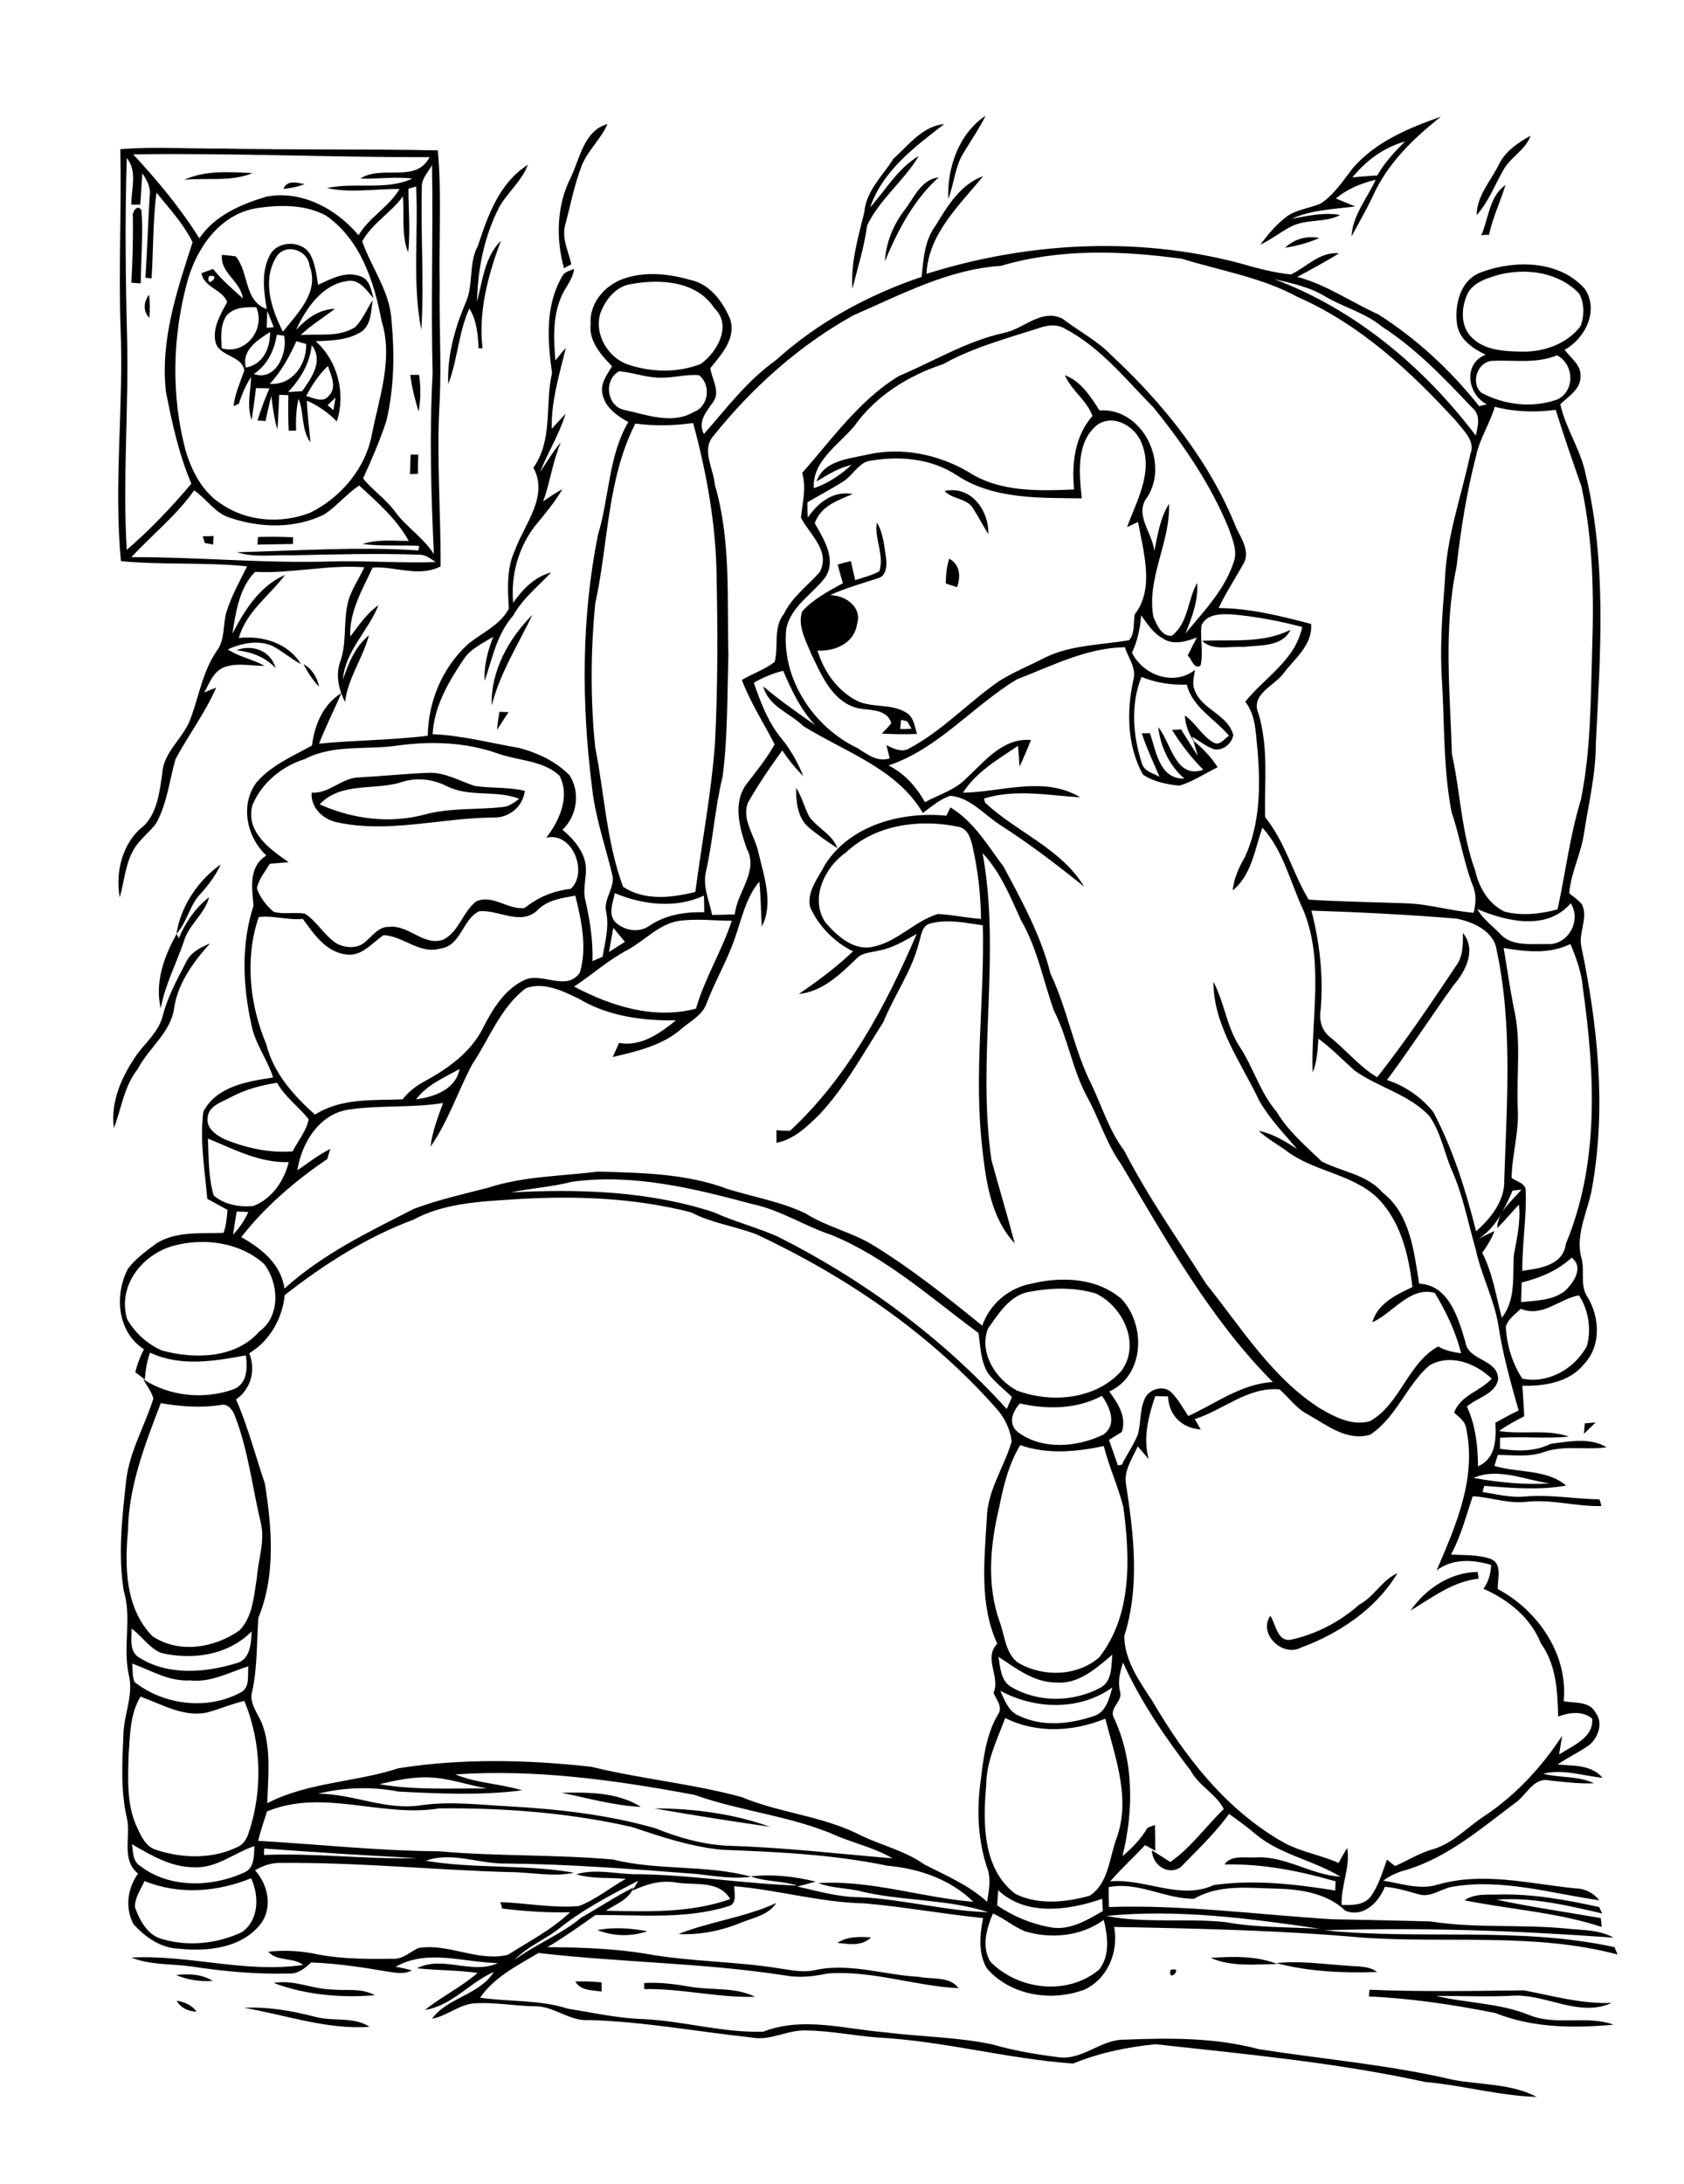 <?xml version="1.0" encoding="utf-8"?>
<!-- Generator: Adobe Illustrator 21.0.2, SVG Export Plug-In . SVG Version: 6.00 Build 0)  -->
<svg version="1.2" baseProfile="tiny" id="Layer_1" xmlns="http://www.w3.org/2000/svg" xmlns:xlink="http://www.w3.org/1999/xlink"
	 x="0px" y="0px" viewBox="0 0 550 713" overflow="scroll" xml:space="preserve">
<path d="M79.7,655.5c7.9-0.4,15.8,1,23.5,3c5.7,1.5,12.3-0.2,17.5,3.2C106.7,662.7,93.3,657.8,79.7,655.5 M57.7,653.2
	c2.6,0.4,5,1.4,6.5,3.6C61.5,656.6,59.1,655.6,57.7,653.2 M447.3,649.6c16.8,0.7,33.6,0.4,50.4,0.2c9.5,1.8,18.9,4.5,28.7,4.1
	c-10.3,4.7-20.8-2.5-31.3-2.4c-8.7,0.5-17.4,0.1-26.1,0.1c10,2.4,20.6,2.3,30.3,6.2c8.8,3.7,18.8,0,27.7,3.2
	c-12.9,1.2-26.4,1.1-38.6-3.8c-13.6-2.7-27.4-4.8-41.3-5.4C447.1,651.2,447.2,650.1,447.3,649.6 M210.4,647.4
	c5.2-0.3,10.4,0.4,15.5,1.3c6.9,1.1,14.3,0,20.7,3.2c-12.1,0.4-24.1-2.8-36.2-2.5C210.4,648.9,210.4,647.9,210.4,647.4 M187.9,646.9
	c2.9-0.1,5.8,0,8.6,0.3c0,0.7,0,2.2,0,3C193.5,649.7,189.6,650,187.9,646.9 M89.4,647.4c6.4-1.2,12.4,1.9,18.6,2.1
	c4.8,0.5,10-0.6,14.4,1.9C111.4,652.3,99.8,651.3,89.4,647.4 M57.5,644.8c4.1-0.5,8.4-0.3,12,1.9C65.4,647,61.3,646.4,57.5,644.8
	 M382.3,643.1C386.9,642,381.3,647.7,382.3,643.1 M416.8,640.9c7.5-0.8,15.1,0.3,22.6,0.8c3.5,0.4,7.4-0.1,10.4,2.1
	C438.8,644.2,427.4,643.7,416.8,640.9 M395.4,639.2c7.3-0.5,14.9-0.7,21.8,2C410.1,641.3,402.2,642.2,395.4,639.2 M273.5,634.3
	c3.3-2.2,7.3-2,11-1.8C281.5,635.5,277.2,634.7,273.5,634.3 M195.1,630.1c5.4-1,10.9-0.6,16.3,0.4
	C206.2,632.3,200.3,632.2,195.1,630.1 M221.6,631.4c10.4-4.1,21.7-5.4,31.9-10.1c-2.5,3.9-7.2,4.7-11.2,6.3
	C235.8,630.3,228.6,631.8,221.6,631.4 M478.3,620.4c3.5-2.4,7.8-1.7,11.7-1.9c10.9-0.2,21.7,1.8,32.3,4.1c0.2,0.5,0.7,1.6,1,2.1
	c-11.3-2.6-22.8-5.4-34.5-4.5c11.2,2.4,22.6,4,34,6c0.1,0.7,0.3,2.2,0.3,2.9C508.6,624.3,493.2,623.4,478.3,620.4 M213.7,590.4
	c12.7,0,25.8,1.7,37.8,6C238.9,594.6,226.3,592.6,213.7,590.4 M183.4,585.3c8.6-0.2,18.4-0.2,25.9,4.6
	C200.5,589.5,191.9,587,183.4,585.3 M443.9,523.9c4.9-2.6,7.4-8,12.5-10.3c-6.9,11.6-19,19.7-31.5,24.3c-6,3.2-14.1-4.5-10-10.4
	c1.8,2.8,2.3,8.7,6.8,7.8C429.9,533.5,437.6,529.5,443.9,523.9 M460.7,525.8c4.9-7.1,13-12.5,21.9-12.6c0.1,0.6,0.3,1.7,0.3,2.2
	C474.5,516.3,467.7,521.6,460.7,525.8 M517.6,464.7c1.2-0.1,2.3-0.2,3.5-0.3c-1.3,1.3-2.5,2.5-3.8,3.7
	C517.4,467,517.5,465.8,517.6,464.7 M60.9,313.9c1.5-3.1,4.7-4.6,7.7-5.9c-5.4,6-10.4,12.8-11.7,20.9C55.9,337.1,48.6,342,45,349
	c-4.5,5.6-5.3,12.8-7.8,19.3C36,359.4,40,351,44.9,344c2.9-3.8,6.7-7.1,8.1-11.8C54.6,325.7,57.8,319.8,60.9,313.9 M58.4,306.3
	c2.2-5.2,5.4-9.9,9.9-13.4c-1.4,5.5-6.6,8.9-8.2,14.3c-2.5,7.4-6.2,14.3-7.6,22c-2-8.5,1.1-17,5.2-24.3
	C57.8,305.2,58.2,305.9,58.4,306.3 M57.6,304.9c1.5-9.1,7-17.4,14.5-22.7c-1.6,3.5-3.9,6.6-6.5,9.5C61.9,295.4,61.2,301,57.6,304.9
	 M260,257.2c1.9,2.9,2.7,6.4,4.3,9.4c2.7,3.8,7.5,5.7,9.2,10.3c-3.3-2.1-6.6-4.4-9.5-6.9C260.4,266.8,260,261.7,260,257.2
	 M104.4,262.6c10.7,4.8,22.9,6.4,34.4,3.3c8.2-2.2,16.8-1.5,25.2-2.4c2.2-0.1,3.9-1.5,5.6-2.7c-7.6-3-16.1-0.4-23.6-4.1
	c-4.5-2.3-9.8-3-14.7-1.4C122.4,258.2,111.5,255.1,104.4,262.6 M117.4,253.8c7.5-0.4,15-1.2,22.6-1.5c5.4-0.2,10.1,2.7,15.1,4.3
	c5.4,0.8,11,0.3,16.3,1.6c-0.6,5.1-5.1,8.9-10.3,8.7c-17.1,0.1-34.3,5.3-51.3,1.5c-4.4-1-8.4-4.8-8-9.6
	C107.7,259.1,111.7,253.8,117.4,253.8 M163.1,232.4c0.8,0,2.3,0.1,3,0.1c-1.3,1.9-2.5,3.9-3.8,5.8
	C162.5,236.3,162.8,234.3,163.1,232.4 M99.1,216.8c2.8,1.6,4.5,4.3,5.1,7.4C102.1,222,100.5,219.5,99.1,216.8 M77.2,212.3
	c5.2-2.1,11.3,0.2,12.8,5.8C86.6,214.5,82.1,212.8,77.2,212.3 M392.6,209.2c9.7-0.5,19.8,1,28.9-3.6c-2.7,5.7-10.2,5-15.5,5.6
	C401.7,210.9,396,212.6,392.6,209.2 M160.6,230.3c-0.4-11.2,5.6-21.9,13.3-29.6C169.2,210.5,163.3,219.7,160.6,230.3 M310,182.4
	c3.6,1.9,3.8,5.8,2.6,9.3c-0.9-0.3-2.8-0.9-3.7-1.2C308.9,187.8,309.2,185,310,182.4 M84.3,175.3c3.8-0.1,7.6-0.1,11.4,0.1
	c0,0.6,0,1.7,0,2.2c-3.9,0.1-7.7,0.1-11.6,0.2C84.1,177.1,84.2,175.9,84.3,175.3 M66.2,175.1c1.2,0,2.4-0.1,3.6-0.1
	c-0.1,0.7-0.2,2.1-0.2,2.8c-0.9-0.2-1.8-0.4-2.7-0.5C66.7,176.7,66.4,175.6,66.2,175.1 M294.3,235c-0.1,0.8-0.2,2.2-0.3,3
	c1.2,0,2.5,0,3.7-0.1c-0.5-0.8-0.9-1.6-1.4-2.4C295.9,235.4,294.8,235.1,294.3,235 M286.4,170.6c2.1,3.5,2.4,7.7,3,11.7
	c0.3,2.4,0.1,5.8-2.7,6.5c-5.2,1.7-10.6,3.2-15.6,5.5c5,0,10.6,3.9,8.8,9.5c-0.9,6.2-7.2,8.9-12.9,8.6c2.1,6.9,6.5,13.2,13.1,16.5
	c5.1,2.3,11.3,0.7,16.1,3.9c2.3,1.5,2.5,4.4,3.3,6.8c-3.8,0.2-7.7,0.1-11.5-0.1c1-1.1,2.2-2.2,3.1-3.4c-1.7-5.5-8.4-3.7-12.6-5.4
	c-7.3-2.9-10.4-10.8-13.6-17.3c-1.7-4.3-4.5-9.1-2.9-13.8c3.6-4,8.6-6.6,13.3-9.2c-0.6-2-1.2-4.1-1.7-6.1c1.4-0.4,2.9-0.8,4.3-1.1
	c0.5,2.1,0.9,4.1,1.4,6.2c2.7-0.9,5.4-1.5,7.9-2.9C288.9,181.1,285.5,175.9,286.4,170.6 M308.5,160.3c8.6-1.9,14.5,6.3,14.3,14.1
	c-1.7-2.7-3.2-5.6-4.9-8.3C315.9,162.6,311.1,163.1,308.5,160.3 M134.1,148.4c0.6,0,1.9,0,2.5,0c-0.1,2.1-0.1,4.2-0.1,6.3
	c-0.6,0-2,0.1-2.6,0.1C134,152.7,134,150.5,134.1,148.4 M134,122.4c0.7,0,2.2,0,2.9,0c0.5,3.9,0.6,7.9-0.2,11.9
	C135.5,130.4,134.5,126.4,134,122.4 M48.8,103.8c-2.2-2.2-1.9-5.3-0.1-7.6C49,98.7,49,101.3,48.8,103.8 M107,132.3
	c0.5,0.4,1.4,1.2,1.9,1.6c0.2-1.4,0.5-2.8,0.7-4.1C108.7,130.7,107.8,131.5,107,132.3 M100,129.3c2.3,0.5,5.4,2.4,7.3,0
	c2.9-2.7,0.8-6.8-0.2-9.8C104.1,122.3,101.9,125.7,100,129.3 M101.8,112.7c-0.6,6-3.7,11-7.7,15.3c1.5-0.1,3.1-0.2,4.6-0.3
	C101.7,123.4,105.8,117.8,101.8,112.7 M88.1,125.3c7.3,0.6,12.1-6.3,11.9-13c-0.8-0.2-2.4-0.7-3.2-0.9
	C94.5,116.4,91.9,121.3,88.1,125.3 M90.4,109.3c-0.8,5.1-3.1,9.9-7.5,12.8c7.1,2.5,11.1-6.7,9.9-12.5
	C92.3,109.5,91,109.4,90.4,109.3 M80.3,120c5.6-1,8-6.3,7.9-11.6C84.1,111,78.8,114.4,80.3,120 M87.3,101.5
	c-0.1,1.8-0.1,3.6-0.2,5.5c0.6,0,1.7-0.1,2.3-0.2C88.7,105,88,103.3,87.3,101.5 M74,103c-2.1,3.1-1.8,7.1-1.6,10.7
	c7.8,2.3,14.4-6.2,11.3-13.4C80.3,100.2,76.4,100.3,74,103 M68.2,90.2C67.1,94.8,72.8,89.1,68.2,90.2 M90.5,83.5
	c-5.1,7.7-1.9,17.3,1.9,24.8c4.8-6.1,12-12.9,8.7-21.5C100.6,81.7,93.6,79.3,90.5,83.5 M88.2,83.2c2.5-4.7,10.3-4.8,13-0.3
	c1.8,3.1,2.1,6.7,2.7,10.1c4.3-2,9-4.6,13.8-2.8c3.1,1,3.5,4.5,4.3,7.2c-2.3-2.6-4.7-6.6-8.9-5.6c-8.1,1.3-13.2,9-16.4,15.9
	c3.4-3.7,7.5-6.7,12.7-6.9c-3.7,2.9-7.8,5.3-11.2,8.6c5.9-0.5,12.5,0.8,17.8-2.6c2.5-2.5,3.8-5.9,5.7-8.8c-0.5,3.4-0.4,7.7-3.4,10.1
	c-4.4,3-10,3.1-15.2,3.3c7.2,6.4,9.9,17.1,6.9,26.2c-2.8-2.9-6.1-5.2-9.8-6.8c0.2,4.6,0.8,9.1,1.2,13.6c-3.1-4.2-2-9.6-3.9-14.2
	c-0.8,3.4-0.9,6.9-0.8,10.4c-0.6,0-1.8,0-2.4,0c-0.2-3.9-0.2-7.7-0.1-11.6c-0.8,0-2.3-0.1-3-0.1c-0.2,3.8-0.3,7.5-0.6,11.3
	c-1.1-3.5-1.5-7.3-2-10.9c-0.7,2.7-1.3,5.5-1.9,8.2c-0.6-0.1-1.9-0.2-2.6-0.2c1.1-3.6,2.4-7.1,3.9-10.5c-1.5,0-2.9-0.1-4.4-0.1
	c-0.4,3.5-0.9,6.9-1.4,10.4c-1.7-4.6-0.3-9.4-0.2-14c-1.8,2.7-3,5.7-4,8.7c-0.4,0.2-1.3,0.6-1.7,0.8c0.4-4.1,2.2-7.8,3.5-11.7
	c-0.9-5.1-8.6-4.4-9.5-9.6c-0.8-4.6,1.8-8.8,3.9-12.7c-1.7-4.3-7.5-4.6-8.4-9.4c1.3-0.5,2.5-0.9,3.8-1.4c2.8,3.6,6.3,6.5,9.7,9.6
	c-0.7-5.7-7.5-8.3-6.8-14.2c1.5,0.1,3,0.3,4.5,0.5c4.4,5.3,2.6,14.5,10.1,17.2C86.2,95.2,85.2,88.7,88.2,83.2 M419.7,80.9
	c3-2.9,7.1-4,11.2-3.2C427.3,79.3,423.5,80.3,419.7,80.9 M43.4,70.8c-0.4-1.6,1.6-4.4,2.8-2.1c0.6,7.9-0.2,15.8-0.2,23.8
	c-0.8,0-2.3-0.1-3.1-0.2C43.3,85.1,43.5,78,43.4,70.8 M483.8,76.8c2.4-5.5,2.6-12.7,7.9-16.4c-1.7,5.5-4.2,10.7-5.4,16.3
	C485.7,76.6,484.4,76.7,483.8,76.8 M92.6,61.7c1.1-3.1,4.5-2,6.9-1.6C97.3,61,95,61.4,92.6,61.7 M361.3,625.5
	c12.7,2.5,25.9,0.7,38.8,2c10.3,1.9,20.8,1.6,31.1,2.2C408.1,626.3,384.6,623.2,361.3,625.5 M324.3,624.7c-2.1,4.9-3.8,11-0.8,15.8
	c9.2,9.3,25.3,11.1,35.5,2.5c3.6-4.6,2.8-10.9,1.5-16.2c-7.4,5.4-17.3,6.3-25.8,3.7C331,629,328,626.3,324.3,624.7 M326,617.1
	c-0.1,1.7-0.2,3.3-0.3,5c5.2,3.5,11.1,6,17.3,7.1c6.3,1.2,12-2.3,17.2-5.3c-0.1-1.3-0.2-2.7-0.2-4
	C349.1,623.7,335.1,625.7,326,617.1 M182,630.1c-4.6,3.4-10,5.6-14,9.8c7-5.2,15.2-8.3,21.9-13.9c5.7-3.2,11.2-6.9,17-9.8
	c-1.4,4-5.8,5.4-9,7.6c13.6,0.3,27.6,0.8,40.6-3.8c-3.7-6.3-11.7-4.4-17.7-5.4c-5-0.9-9.9,0.6-14.3,2.7c0.7-1.1,1.3-2.2,2-3.3
	C199.4,618.7,190.1,623.5,182,630.1 M47.2,614.1c-1.2,2.8-3.3,5.5-3.1,8.7c1.6,4.2,4,8.9,8.7,10.2c8.6,2.6,18.1,1.6,26.2-2.2
	c5.6-3.9,5.7-11.9,3-17.6C71,617.7,58.4,618.7,47.2,614.1 M86.3,603.5c0,0.5-0.1,1.6-0.1,2.1c16.7-0.7,33.4,1.5,50,1
	C119.6,605.8,102.9,604.7,86.3,603.5 M43.1,602.1c0.4,2.5,0.2,5.6,2.7,7.1c9.5,7.3,23.2,7,33.8,2.2c3.6-1.4,3.3-5.6,3.5-8.7
	c-6.7,2.2-12.6,7.5-20.1,6.9C55.6,609.5,49.2,605.6,43.1,602.1 M123.9,582.5c11.6,2,23.5,1.3,35.2,1.4c-6.2-1.1-12.2-3.3-18.5-3.6
	C135,580,129.4,581.2,123.9,582.5 M148.7,579.3c7,2.9,14.7,3,21.8,5.2c-13.4,1.7-27,1.1-40.4,0.4c-8.7-1.7-17.6-1.4-26.2,0.7
	c11.3,0,22,5.5,33.4,3.8c9.5-1.4,19.1-0.2,28.5,0.3c16.3,0.9,32.6,2.7,48.3,7.2c7.6,3.1,15.5,5.3,23.7,5.7
	c17.9,0.5,35.8,2.6,53.7,4.1c-5.4-3.2-11.6-4.7-17.4-7c-15-6.8-31.7-8.2-47.2-13.7C201.3,581.2,175,577.5,148.7,579.3 M328.3,560.9
	c-2.7,7.2-6.2,14.2-6.2,22c-1.1,12.2-1.2,27.2,9.5,35.4c7.4,3.7,16.5,2.8,24.3,0.6c6.3-4.1,6.4-12.7,8.9-19.1
	c4.5-12.9-0.6-26.1-3.8-38.7C350.5,565.4,338.6,566,328.3,560.9 M45.9,553.9c-3.5,5.7-3.4,12.6-3.9,19.1c-0.2,8-0.7,16.5,2.9,23.9
	c1.3,2.8,2.8,6,6,7c8.7,2.9,18.6,3.1,26.9-1c1.6-0.8,2.6-2.3,3.2-3.9c4.9-14.1,4.5-29.9-1.2-43.7c-4.2,1-8.1,2.7-12.2,3.8
	C59.9,560.7,52.9,556.4,45.9,553.9 M326.7,552c1.4,3,2.7,6.8,6,8.1c7.7,3.8,16.8,2.8,24.7,0.1c3.9-1.3,4.9-5.8,5.9-9.3
	C352.6,558.6,338,558.1,326.7,552 M366.8,542.8c-1,3-1.8,6.2-1,9.4c1,3.1-3.3,5.2-2.2,8.2c6.8,14.1,6.7,30.7,3,45.6
	c3.2-2.7,6.1-5.7,8.2-9.3c0.6-0.2,1.8-0.7,2.4-0.9c0.1,2.8,0.1,5.6,0.1,8.4c-1.1-0.6-2.2-1.2-3.3-1.8c-3.8,4-7.8,7.7-11.4,11.8
	c11.4-1,22.9,6.3,33.9,1.2c13.2-1.8,26.5-0.3,39.6,1.8c0-0.7,0.1-2.2,0.1-3c-11.8-3.4-23.9-5.8-36.3-5.5c2.3-3.2,6.7-2.1,10.1-2.3
	c9.8-0.6,18.1,5.7,27.8,6.3c-8.8-5.4-19.5-7.1-27.6-13.8c-2.8-2.4-5.8-4.6-8.8-6.7c-4.6,6.4-10.4,11.8-15.8,17.4
	c-4.2,2.8-9.2-0.7-9.4-5.5c2,1.2,4,2.5,6,3.8c6.8-4.7,11.6-11.6,17.5-17.3c-2.6-5-8.1-7.5-10.8-12.5
	C380.5,567.1,372.5,555.5,366.8,542.8 M43.2,543.1c0.1,2,0,4.1,0.7,6c9.6,7.6,23.8,9.3,34.6,3.5c3.3-1.6,2.3-5.6,2.6-8.6
	c-6.3,2-12.3,5.4-19.1,4.6C55.2,549,49.4,545.4,43.2,543.1 M345,549.3c-7.3,0-13.1-4.6-18.9-8.4c0.6,3.4,0.7,7.8,4.1,9.8
	c8.7,5.2,20.1,5.1,29,0.4c4.1-2,3.7-7.1,4.1-10.9C358.1,544.6,352.3,549.9,345,549.3 M43,531.7c0,3.3-0.9,7.7,2.7,9.6
	c9.3,5.8,21.4,4.8,31.5,1.7c4.6-1.2,4.8-6.5,5-10.4c-7.7,7.8-19.4,9.5-29.7,7C48.6,537.9,46.3,534.1,43,531.7 M481.3,482.5
	c8.2,1.5,16.6,2.3,24.9,1.8C498.1,483.2,489.2,479,481.3,482.5 M333.2,471.8c-3.8,6.3-5.5,13.4-6.9,20.5
	c-2.9,12.1-4.1,25.2,0.2,37.2c1.7,4.5,1.8,10,5.8,13.2c8.1,4.9,19.4,4.7,26.7-1.6c10.8-13.8,10.1-32.5,7.9-49
	c-1.7-6.8-4.7-13.2-6.4-20C351.5,474,342.1,474.9,333.2,471.8 M52.5,458.1c-5.1,13.4-10.5,27.1-10.7,41.6c-1.1,11.9-0.9,25.4,8,34.5
	c8.7,5.8,20.3,3.8,28.4-1.9c4.4-4.5,4.7-11.3,5.7-17.2c0.4-5.9,2.7-11.8,1.3-17.8c-2.8-11.7-4.1-23.8-8.5-35.1
	c-0.7-1.9-2.3-4.1-4.6-3.5C65.5,459.7,59,459.2,52.5,458.1 M333.1,458.2c-2.4,2.6-4,6.6-0.7,9.3c7.9,6,19.4,5,27.9,0.9
	c4.7-3.3,2.2-9-0.4-12.7C351.7,460.1,342,460.2,333.1,458.2 M466.8,445.8c-7.5,6.6-10.8,17-19.3,22.6c-7.6,2.2-14.1-3.1-20.3-6.6
	c-3.8-1.9-6.2-5.5-9.3-8.2c-10.4-0.9-18.4,6.8-27.7,9.7c0.7,1.1,1.3,2.3,2,3.4c-6.1-0.4-10.5-4.6-10.7-10.8c-1.4,0-2.8-0.1-4.2-0.1
	c-2.2,6.6-4.1,13.7-2.1,20.6c-1.2-1.4-2.4-2.8-3.6-4.2c-1.8,4-4.7,8-3.8,12.6c2.5,16.3,4.5,33.3-0.6,49.3c0,7.9,5,14.9,9.2,21.3
	c10.8,18.5,24.5,36,43.5,46.5c5.5,2.8,11.7,3.8,17.3,6.3c0.9-1.7,1.8-3.3,2.8-4.9c1.1,6.3-2.1,12.3-1.8,18.6c3.2,0.1,7,0.2,9.3-2.5
	c2.7-3.6,4-8.1,5.5-12.3c0.9,0.7,1.7,1.5,2.7,2.1c4.1-1.8,8-4.3,12.4-5.5c6.7-2,11.3-7.4,17-11c10.1-6.8,18.4-15.8,25.1-26
	c-0.3,2-0.7,4.1-1,6.1c4.3-2.8,11.4-5.5,10.8-11.7c-3.2-2.7-7.5-2-11.1-0.7c-0.2-8.2-0.6-16.9-5.6-23.8
	c-3.4-8.5-10.6-14.3-18.8-17.9c1.7-2.3,2.4-5,2.5-7.8c-6-1.8-12.7-2.1-17.8,1.8c6.2-14.4,13.1-30,9.7-46.1c-0.2-2.5-2.3-3.9-4-5.4
	c2.2-5.8,8.5-6.9,12.3-11.1C482,445.1,473.7,441.8,466.8,445.8 M496.7,427.3c-1.8,1.7-4.1,3.3-4.9,5.8c0.3,6,2.1,12,5.4,17
	c8.5,1.7,17.1-3.2,21.1-10.7c1.5-5.5,0.5-11.8-2.6-16.5C509.3,424,503.8,430.2,496.7,427.3 M336.4,421.7c-6.5,1-10.2,7.1-13.7,12
	c-3.1,7.8,2.5,16.7,9.5,20.3c11.3,4.2,25.8,2.9,34.1-6.5c6.3-8.7,0.5-21-8.4-25.2C351,420.2,343.5,420.4,336.4,421.7 M497,418.7
	c-0.1,2.1-0.1,4.2-0.2,6.4c4.9-0.5,10.4-0.5,14.4-3.7c2.8-2.7,6.2-7.7,2.1-10.8C508.8,414.8,503,417.2,497,418.7 M56.7,406.7
	c-10.2,2.8-18.4,13-15.2,23.9c2.5,4.5,6.7,8.3,11.4,10.3c10.6,2.9,24,2.7,31.8-6.2c7-5,6.4-15.7,1.6-22
	C78.5,405.6,66.7,404,56.7,406.7 M77.3,395.5c-0.4,2.5-0.8,5.1-1.2,7.6c2.1-2.2,3.8-4.7,5-7.4C79.9,395.6,78.6,395.6,77.3,395.5
	 M135,398.2c-15.3,5.7-29.2,14.6-42,24.6c-0.8,7.7-4.9,15-11.6,19c2.2,5.6,0.6,11.6-4.3,15.1c3.9,8.9,6.3,18.3,9.4,27.4
	c2.3,14.4,3.6,30-2.1,43.8c-0.6,8-0.3,16.1-2,24c-1.3,4.2,2.3,7.7,3.5,11.5c2.7,8.1,1.6,16.8,1.4,25.1c13.3-6.9,28.8-6.8,42.8-11.4
	c20.8-3.3,42.1-2.8,63-0.5c16.2,4,33,5.5,49.1,9.9c12.7,5.3,26.9,6.2,39.1,12.6c6.8,3.2,14.4,5,20.6,9.4c7,3.6,14.5,6.7,20.5,12.2
	c0.6-3.8,1.4-7.7-0.1-11.4c-2.8-8.6-3.3-17.8-2.2-26.7c1-7.8,1.7-16,5.8-23c1.8-2.4-0.5-4.9-1.4-7.1c2.3-5.5-3.4-11.1,1.2-16.1
	c-5.9-12.8-4.2-27.3-3.4-41c0.2-9,5.6-16.5,8.1-24.9c-0.4-4.1-2.4-8.1-5.2-11.1c-21.5-24.3-48.9-42.9-78.1-56.6
	c-7.1-2.7-14.7-3.7-21.4-7.2c-19-4.9-39-5.5-58.5-4.2C156.2,392.3,144.8,392.9,135,398.2 M494,388.7c-2.6,6-5.5,12.2-11.2,15.8
	c1.7-0.9,3.5-1.8,5.3-2.6c-1,2.6-2.4,4.9-4,7.1c3.4,6.6,4.5,14.1,6.4,21.2c4.6-5.8,3.5-13.4,3.9-20.3c1-5.5,2.3-11,1.7-16.6
	c-2.5,2.5-4.6,5.3-7.1,7.6c0.1-5.3,4.8-8.8,7.9-12.5C495.9,388.5,494.9,388.6,494,388.7 M186.9,385.8c-6.6,1.7-13.4,2.1-20.1,3.5
	c22.3-1.2,45.1-0.5,66.4,6.5c6.8,3.1,14,4.9,20.8,7.9c28,14.1,53.7,33,74.8,56.3c0.6-1.3,1.1-2.6,1.7-3.9c-2.6-2.6-5.7-4.9-7.9-7.9
	c-2.3-3.9-2.4-8.6-3-13c-15.5-11.4-30-24.6-48-32c-8.8-2.9-16.7-8.2-25.9-10.1C226.7,388,206.9,383.1,186.9,385.8 M67.9,371.7
	c0.3,6.2,0.1,12.6,1.9,18.6c3.5,3,8.5,3.9,13,3.4c6-2.3,10-8.2,11.5-14.3C84.8,379.7,76.4,375.2,67.9,371.7 M75.4,358.2
	c-2.9,1.6-7.4,2.8-7.6,6.8c-0.4,3.4,2.8,5.6,5.5,6.9c7,2.9,14.7,4.6,22.3,4c1.7-3.5,4.5-6.6,5.2-10.5c-3.2-4.1-7.7-7.2-10.3-11.9
	C85.2,354.3,80.1,355.7,75.4,358.2 M135.9,358.9c6-0.8,12.9-3.2,14.2-9.9C145.1,351.8,139.5,354.1,135.9,358.9 M491.1,309.5
	c1.1,6.4,2,12.8,3.2,19.1c2.7,10.9,0.9,22.2,1.4,33.3c0.5,7.6-1.9,15-2,22.7c1.7,1.2,4.8,1.7,4.6,4.4c0.3,8.6-1.2,17.3-1.1,25.9
	c5.6-0.8,13.3-1.7,14.2-8.8c11-26.3,9.5-55.6,5.6-83.3c-0.4-5.1-2.1-9.9-4.1-14.6C506,311.6,498.3,310.7,491.1,309.5 M200.3,302.9
	c-0.5,2.6-0.9,5.3-1.4,7.9c1.7-1.1,3.5-2.2,5.2-3.3C202.9,306,201.6,304.5,200.3,302.9 M221.4,300.7c-6.4,1.2-10.9,6.4-16.4,9.4
	c-6.3,3.3-11.6,8.1-17.5,12c12.2,6.4,26,10.8,39.8,7.2c2.9-10,8.5-18.9,11.7-28.7C233.1,300.6,227.2,299.8,221.4,300.7 M428.3,297.3
	c2.8,10.7,4,21.8,3,32.7c-0.5,3.2,0.5,6.6,3.1,8.6c5.3,4.2,9.5,9.6,15.4,13.1c9.2-11.7,17.5-24,25.7-36.3c2.4-3.1,2.3-7.1,2.3-10.8
	c4.5,5.5,0.9,12.5-3.1,17.1c-7.3,10.2-14.2,20.8-21.7,30.9c5.9,1.9,11.2,5.6,15.1,10.4c6.5,12.3,10.6,25.5,14,39
	c4.8-4.3,9.4-9.9,9.2-16.8c0.8-25,2.8-50.4-2.5-75.1c-0.9-6.1-7.6-9.1-13.1-10.2C459.9,298.6,444.1,297.8,428.3,297.3 M482.5,296.8
	c1.7,3.1,4.7,5.3,7.2,7.8c3.7,4.5,10.3,3.5,15.5,3.6c6.8,0.6,11.5-7.6,7.8-13.3C505.2,304,492,300.8,482.5,296.8 M200.8,291.6
	c-0.6,3.1-2.3,6.8,0.2,9.5c3,2.8,7.9,3.6,11.3,1c5.3-3.5,11.5-4.4,17.7-4.3c0-1.8,0-3.6-0.1-5.4C220.6,296.7,210,295.4,200.8,291.6
	 M175.3,297.4c-5.5,4.8-12.6-0.5-18.8,0.1c-5.5,2.6-5.9,11.4-12.8,12.2c-6.7,1.9-12-4.1-18.4-4.4c-3.8,2.5-7.1,7.1-12.3,6.3
	c-6.6-0.8-10.5-6.7-14.1-11.6c-4.8,0.5-9.6-1.2-14.4-0.6c-4.6,13.4-3,28.6,2.5,41.6c2.3,9.3,8.9,16.7,15.9,22.9
	c8.6-5.5,18.9-4.6,28.6-5c2-2.6,4.6-4.5,7.4-6c7.5-4.1,14.9-9.4,18.8-17.2c3.2-6.3,7.2-12.9,13.9-15.9c5.8-2.3,13.5,4,17.8-2.3
	c2.4-8.2,0.5-17-1.5-25.1C183.5,293.2,178.6,293.8,175.3,297.4 M276.3,278.3c-7,4.8-12,15.3-6.6,23c3.8,4.3,9.1,9.2,15.4,7.8
	c8-1.6,13.6-8.4,21.2-10.7c4.7,0.2,9.4,1.3,14.1,1.6c-0.1-8-1-16-2.8-23.8c-0.6-2.6-1.6-5.8-4.7-6.3
	C300.3,267.3,285.9,269.2,276.3,278.3 M99.6,247.8c-7.5,2.3-14.3,7.9-17.2,15.2c-2.2,8.6,5.8,14.3,11.9,18.5
	c-2.1,0.2-4.2,0.3-6.2,0.5c-1.5,2.6-3.6,5-4.2,8c1,3,3.1,5.7,5.5,7.7c3.3,0.9,6.8,0,10.2,0.6c4,2.6,6.3,7.1,10.3,9.7
	c2.9,1.6,7,1.8,9.5-0.6c2.3-1.9,4.3-4.9,7.6-4.8c6.4-0.8,11.4,6.4,17.7,4.2c5.2-2.5,6.4-9.1,10.8-12.5c5.4-2.5,10.7,3,15.9,2.1
	c4.4-3.5,9.4-5.6,15-6.2c5.8-5.3,0.6-18.8-8-16.7c4.3-5.5,7.9-13.5,4.3-20.3c-5.4-5-13.4-4.8-20.1-7.2c-10.5-3.7-21.7-4.1-32.7-2.6
	C119.8,244.9,109,242.9,99.6,247.8 M372.8,221c-3.6,9-2.8,19.1,0.1,28.1c0.7,2.7,3.6,3.3,5.8,4.5c-2-4.7-4.2-9.3-5.8-14.2
	c0.7,0,2,0,2.7,0c2,5.9,3.1,15,11.2,14.8c-4.9-4.3-7.8-10.4-8.5-16.8c4.2,5.1,5.6,17.1,14.7,13.9c-3.9-3.9-7.3-8.3-10.2-13
	c0.7,0,2.2-0.1,2.9-0.2c1.8,2.9,3.7,5.8,5.5,8.7c-0.5-1.6-0.9-3.3-1.4-4.9c-1.6-2.5-2.7-5.3-2.8-8.3c3.6,2.5,5.6,6.8,9.5,8.9
	c2,1,3.4-1.4,4.9-2.3c-4.7-5.6-11.9-9.2-13.8-16.7C382.5,223.7,377.5,222.9,372.8,221 M372.7,200.9c-0.3,4.2-1.2,8.4-3,12.2
	c3.7,7.4,13.7,11,20.6,5.6c-0.3,2.1-1,4.3-0.2,6.4c2.2,6.6,10.9,8,12.7,14.9c-0.5,2.8-3.4,5.2-6.3,4.6c-2.7-0.9-4.8-2.8-7.2-4.1
	c0.1,0.3,0.5,1,0.6,1.4c3,2.5,5.7,5.3,7.8,8.6c-4.2,2-8.1,4.7-12.5,6c-4.1-0.4-8.5-1.3-11.9-3.6c-5.2-9.3-5.4-20.8-3.1-31.1
	c1-3.8-1.8-7.1-2.8-10.5c-12.6,0.2-23.8,6.1-35.3,10.5c-14.4,8.7-25.7,22.7-41.9,28.1c5.2,2.6,9.1,7,11.9,12
	c4.5-2.5,9.7-3.9,13.4-7.7c6-5.5,12-13.4,21.2-12.6c-1.1,2.9-2.4,5.8-3.7,8.7c-0.2-2.3-0.3-4.5-0.5-6.8c-6.5,4.4-13.7,8.5-18,15.3
	c12.6-0.2,26.5-5.6,38.3,1.5c-10.4-0.6-21.1-2.8-31.4,0.4c0.1,0.3,0.2,1,0.3,1.3c10.3,9.7,24.9,15,32.4,27.5
	c-8.9-7.2-18.1-14.2-27.8-20.4c-5.1-3.4-9.5-8.7-15.9-9.3c-3.4,1.1-6.1,3.5-9,5.6c-8.6-14.6-25.5-19.9-39.1-28.4
	c-4.4-4.3-11.4-6.4-13-12.9c5.4,4.6,11.2,8.6,17,12.7c-4.8-5.1-7.8-11.4-10.5-17.8c-3.4,0.8-6.6,2.2-9.6,3.9
	c2.2,6.4,4.7,13,9.1,18.3c3,3.6,5.3,7.9,7.1,12.2c-2.6-2.5-4.9-5.4-6.9-8.4c-4,5.5-7.9,11.2-11.3,17.2c-1.9,5.5,2.2,10.5,3.4,15.7
	c1.8,7.9,5.2,17,1.2,24.6c-0.3-4.9-0.3-9.8-0.8-14.7c-4.5,5.4-5.8,12.4-8.1,18.8c-2.5,7.2-6.4,13.8-9.1,20.9c-1.3,3.8-5,5.7-7.9,8.1
	c-6.3,5.7-14.8,7.6-22.8,9.5c0.7-1.5,1.4-3.1,2.1-4.6c7.2,1.3,13.4-3.2,18.6-7.4c-10.8,0.2-22.1-1.3-31.5-6.9
	c-5.3-2.6-11.5-5.7-17.5-3.6c-8.4,6.3-12,16.6-17.7,25.1c-4.6,8.8-7.8,18.5-13.5,26.7c0.6-5,2.4-9.6,4.1-14.3
	c-10.3,1.7-20.8,0.6-31.1,2.2c-9.5,1.6-15.1,10.9-16.5,19.8c3.5-2.4,6.9-5.1,10.8-7c-0.3,0.8-0.8,2.5-1,3.3
	c-10.5,7.1-20.3,15.5-28.1,25.5c6.6,3.7,13,8.8,14.1,16.8c12.3-11.2,27.5-18.5,42.2-26c7.9-3,16.1-4.8,24.2-6.9
	c11.6-3.8,24-3.8,36-5.3c14.2,0.4,28.9,0.6,42.4,5.7c8.4,2.6,17.3,4.1,25.3,7.9c7.2,4.6,15.9,6.3,23.1,11
	c12.2,7.6,23.5,16.6,34.7,25.7c2.5-7.1,8.6-12.3,16-13.7c9.8-2.4,21.3-2,29.4,4.9c8.1,8.5,7.7,25-3.9,30.3c2.8,3.9,5.7,8.1,4.1,13.2
	c-1.4,0.9-2.8,1.7-4.2,2.6c1,2.8,1.9,5.5,2.9,8.3c0.3,0,1-0.2,1.3-0.2c1.6-3.3,3.8-6.4,5.2-9.8c1.1-3.9,0.6-8.1,2.3-11.8
	c1.4-3.1,6-4.5,8.6-2.1c2.3,2.3,3.8,5.1,5.6,7.8c9-4.1,17.3-10.5,27.6-11.1c-20.5-20.6-34.8-46.4-49.6-71.2
	c-4.8-6.7-7.1-14.8-11.1-22c-4.8-8.9-6.2-19.1-10.8-28.1c-3.5-9.8-5.4-20.3-10.7-29.4c-3.5-7.7-6.7-15.7-12.6-22
	c6.1,33.2-1.9,67,2.9,100.2c2.5,9.1,5.2,18.1,7.6,27.2c-7.8-8.3-9.4-20.3-10.6-31.2c-2.8-24.2,0.8-48.4,0.2-72.6
	c-5.6-0.8-11.5-2.1-17.2-0.6c-2.7,0.7-2.9,3.9-3.6,6c-2.3,9.4-8.1,17.3-11.7,26.2c-6.6,10.3-12.5,21.2-20.9,30.2
	c-4,3.9-8.3,8.1-14,9.2c0-1.4,0-2.7,0-4.1c1.5,0.1,2.9,0.2,4.4,0.2c18.9-17.5,31.3-40.8,41.4-64.3c-3.9,2.2-7.8,4.6-12.2,5.4
	c-2.5,0.7-5.5,0.6-7.4,2.6c-5.3,5.1-11.2,10.9-18.9,11.6c6.2-4.2,12.2-8.7,17.7-13.9c-6.1-3-11.2-8.2-14-14.4
	c-1.2-5.1,2.6-9.5,4.8-13.8c8.2-13.1,25.1-17.5,39.7-16.1c0.3-0.7,1-2,1.3-2.7c7.7,4.6,12.2,12.5,17.4,19.4
	c6,11.2,12.2,22.5,15.3,34.9c5.6,11.7,7.6,24.8,13.5,36.4c3.4,7.2,5.7,14.9,10.6,21.4c7.8,15.2,17.6,29,26.7,43.4
	c11.5,14.3,21.4,30.6,37.2,40.7c4.8,2.8,10.5,5.8,16.3,4.2c10-5.6,12.3-18.9,22.3-24.4c2.3,1.3,4.9,1.9,7.5,2.2
	c-1.7-6.9-4.9-13.6-8.6-19.7c-8.2-2.2-13.6,6.6-20.4,9.6c1.8-6.2,7.8-9,13.1-11.5c-1.2-10.5-3.8-21.5-11.5-29.2
	c-8.5-8-21.2-8.5-30.2-15.7c-2.9-2-5.9-3.7-8.5-6.1c4.6,0.9,8.6,3.4,12.5,5.9c-4.3-5.1-9-9.9-12.3-15.7c-5.9-12.5-15-24.5-15-38.9
	c3.5,6.6,4.3,14.4,8.3,20.8c4.7,6.9,6.8,15.2,12.3,21.6c3.8,6.4,9.5,11.2,14.8,16.3c6.6,3.4,14.7,4.2,19.8,10.1
	c9.1,7,10.3,19.3,12,29.8c9.7,0.4,12.8,11.3,15.1,19c0.8,6.3,10.8,5.5,10.7,12.3c-1,4.8-6.9,5.9-10.2,8.8c2.8,6.1,3.6,12.8,3.6,19.5
	c5.8-2.4,6-8.8,5.7-14.2c2.5-1.4,5-2.8,7.6-4c-2.6-9.1-5.2-18.3-6.6-27.7c-1.4-8.7-5.7-16.6-7.5-25.2c-2.5-8.6-4.1-17.5-7.8-25.7
	c-2.5-5.9-3.6-12.5-7.4-17.7c-6.7-7-16.6-9.2-24.3-14.7c-3.9-3.5-7.6-7.3-11.8-10.4c-0.3,3.7-0.4,7.6-1.9,11
	c-0.6-17.5,3.9-36.1-3-52.9c-4.3-9.1-6.5-19.4-13.4-27c-2.5,7.1-3.5,15.5-9.7,20.5c0.4-3.9,2-7.5,4-10.9c5-10.9,5.1-23.3,4.1-35
	c-0.6-5.4-0.5-11.3-4-15.7c6.4-8,16.4-13.6,18.6-24.4c-7.5-2-15.1-3.4-22.7-4.1c-3.5-0.2-8.5-0.3-10.2,3.6
	c-0.5,4.3,0.7,8.8-0.3,13.1c-2.2,1.4-2.8-2.1-4.2-3.3c1-2,2-3.9,3-5.9c-3.5,1.4-7.9,2.7-11.3,0.2
	C376.5,206.6,374.7,203.6,372.7,200.9 M207.5,138.3c-9.3,18.2-8.8,39.3-13.1,58.8c-1.5,15.6-1.6,31.3,0,46.9c3,15.1,3.7,31,9.1,45.5
	c7,4.7,15.9,3.6,23.6,1.7c2.1-16.1,5.2-32.1,6.4-48.3c1-19,0.9-38,0.5-56.9c-0.4-16.2-3.4-32.2-7.6-47.9
	C220.2,139,213.9,139.1,207.5,138.3 M358.5,138.6c-7.2,5.7-6,16-5.2,24.1c-13.7-0.2-28.6,0.4-40.6-7.4c-8.6-5.8-19.5-6.6-29.4-4.7
	c-3.3,1.2-5,4.8-7.9,6.6c-3.8,2.4-7.8,4.5-11.7,6.8c0,1.7,0,3.3,0.1,5c3.4-4.9,8.3-8.9,14.7-7.7c-5,2.1-10.4,3.9-12.4,9.5
	c2.9,5.2,7.2,11.7,3.5,17.6c-4.2,5.6-11.3,9.5-12.8,16.9c-1.7,16.2,8.9,32.1,23.2,38.9c3.2,2,6.5,4.7,10.6,3.4
	c-0.4-1.5-0.7-2.9-1.1-4.3c2.4,1.1,5.2,2.6,7.7,0.9c10.8-5.8,19.2-15,29.2-21.9c4.8-3,10.1-5.1,15.1-7.7c8.5-4.1,18.1-4,27.3-5.6
	c1.9-2.2,1.3-5.6,1.8-8.4c6.6-8.5,2.8-20.5,1.1-30.2c-1.2,0.6-2.4,1.1-3.6,1.7c3.1-8.5,8.4-17.6,5-26.8
	C371.2,139.4,364,135,358.5,138.6 M482.1,148.8c-3.1,11.9-5,24.1-6.4,36.3c-4.3,20.1-2.1,40.8-1.5,61.1c2.8,12.6,3.1,25.8,7.6,38
	c1.2,5.5,4.3,10.8,9.5,13.4c5.7,1.5,11.8,0.8,17.4-0.7c2.6-11.9,4-24,7.6-35.7c3.3-16.1,3.2-32.7,3.7-49.1
	c0.6-17.8,0.3-35.8-3.5-53.3c-2.9-8.3-5.8-16.6-8.4-25c-6.7,0.9-13.4,0.7-19.9-1C486.6,138.3,483.3,143.1,482.1,148.8 M202.2,121.2
	c-5.1,2.8-4.1,11.3,1.6,12.6c7.4,1.6,15.7,4.9,22.8,0.7c4.9-1.8,5.7-8.9,1.7-12c-4.2-0.4-8.2,0.9-12.4,0.8
	C211.3,123.4,206.9,121.6,202.2,121.2 M487.5,117.8c-5,0.2-7.3,7.2-3.7,10.4c7.4,4,16.6,5.1,24.6,2.3c6.1-2.6,5.8-11.6,0.1-14.5
	C501.8,118.8,494.5,117.5,487.5,117.8 M308,118.9c-11.3,3.7-21.9,10.3-28.9,20.1c-5.1,6.2-13.9,11.5-13.3,20.4
	c4.6-1.6,8.7-4.3,12.3-7.6c-4.2,0.9-7.8,3.2-11.4,5.4c2.3-6.9,10.6-7.4,16.7-8.8c11.1-2.5,22.8-0.1,32.6,5.5
	c10.2,6.8,23,6.4,34.8,5.9c-0.8-8.5,0.2-17.4,6-24c-1.8-5.1-6.9-8.3-9-13.3c5.3,2,8.4,7,11.3,11.5c13.9-1,22.9,17,15.6,28.3
	c-4.4,5.7,1.7,11.6,2.3,17.6c1.1-5.3,1.9-10.8,4.8-15.4c0.5,12.5-7.4,24.3-5.1,36.9c1.1,2.6,2.6,6.3,6,6.2
	c5.5-4.3,5.1-11.7,8.3-17.3c0.4,5.8-1.7,11.2-3.8,16.5c5.9-7.2,12.7-14.1,15.7-23.2c1.4-3.7-0.4-7.6-1.6-11.1
	c-5.9-14.4-14.8-27.4-24.5-39.4c-9.1-9.2-17.4-19.8-29.2-25.9c-2.2-1.3-4.9-1.1-7.3-0.4C329.2,110.4,318,113.3,308,118.9
	 M206.4,92.7c-5.1,0.6-8.6,5-10.3,9.5c-2.2,7.1,2.7,15,9.6,17c7.4,2.4,15.9,2.5,23.2-0.4c5.4-3.9,10.3-12.6,4.4-18.2
	C227.6,91.8,215.9,91,206.4,92.7 M416.1,91.1c26.5,9.9,48.9,28.7,65.9,51.1c0.7-3.1,1.7-6.8-1.2-9.1c-9.1-9.6-18.3-19.3-29.5-26.5
	c-5.4-4.5-12.3-6.2-18.3-9.7C427.9,93.7,421.9,92.5,416.1,91.1 M489.5,89.7c-3.7,1.1-7.9,2.3-10,5.8c-2.3,4.6-2.7,10.9,1.2,14.7
	c4.2,4.2,10.6,4.5,16.2,4.6c7.2,0.2,14.9-2.5,19.3-8.3c1.3-3.4,1.3-7.4-0.4-10.6C509.2,88.9,498.7,87.4,489.5,89.7 M326.9,86.8
	c-17.2,1.1-32.6,9.4-48.1,16.1c-17.7,9.8-33,23.5-45.7,39.3c-4.2,4.6,0,10.9,0.4,16.2c5.3,18,3.9,37,4.4,55.5
	c-0.4,13.2-0.2,26.6-1.9,39.7c-2.5,10.1-3.1,20.6-5.4,30.8c-1.2,4.9,1,9.6,2,14.3c2.5,0,5-0.1,7.4-0.2c0.7-7.3,7.9-14.1,3.9-21.4
	c-2.3-6.7-4.7-14.9-0.1-21.1c3.2-4.2,6.6-8.3,9.2-13c-3.6-7-7.9-13.6-10.7-21c3.5-2.1,7.5-3.4,10.7-5.9c1.4-5.2-0.6-11.2,3.1-15.8
	c2.7-5.5,7.7-9.1,11.6-13.5c3.7-6.9-3.3-12.3-6.1-17.8c0.5-4.9,1.8-9.7,0.4-14.6c9.8-11.1,18.6-23.7,31.5-31.6
	c11.4-4.8,22.1-11.4,34.3-14.1c6.5-1.2,12.4-8.2,19.3-4.6c5.2,4,11.3,7.1,15.9,11.9c17.1,15.9,32.1,34.6,40.8,56.4
	c1.7,3.5,4.6,7.8,2.3,11.7c-2.7,4.8-5.7,9.4-8.1,14.4c10.3,0.1,20.3,2.6,30.2,5.2c0.6,6.9-5.5,11.4-9.2,16.4
	c-3.1,3.9-10.6,6.7-8,12.8c3.4,11.1,1.9,22.7,2.2,33.9c6.5,8,9,18.2,14.2,26.9c10.5,0.7,21.1,0.8,31.7,1.2
	c7.5,0.2,14.7,2.5,22.2,3.1c0.7-2.9,1-6-0.3-8.9c-3-7.8-4.2-16.1-6.9-23.9c-2.7-13.9-2.3-28.1-3.1-42.2c-0.8-11.1,0-22.2,0.9-33.2
	c0.4-14.2,5.4-27.7,8.3-41.5c1.8-4.3-2.2-7.7-4.6-10.8c-14.8-16.2-31.4-31.6-51.7-40.5c-11.7-6.4-25.1-8.6-37.8-12.5
	C366.4,81.8,346.1,81.1,326.9,86.8 M305.6,73.6c3.9-6.4,8.1-13.4,15.5-16.1c-7.7,9.5-17.9,18.8-18.5,31.9
	c32.7-10.3,68.4-12.3,101.8-3.6c5.6,1.6,11.3,3.2,17.2,3.8c5.2-2.4,9.4-7.5,15.7-6.9c-4.4,2.8-9,5.2-13.6,7.7
	c9.5,2.5,17.5,8.2,26.4,12.2c12.6,8,23.7,18.3,33,30c0.8-0.2,1.7-0.4,2.5-0.6c-6.4-3.3-7.8-13.3-0.4-16.2c-3.9-1.9-8.1-4.6-9.2-9.2
	c-1.2-6.7,0.8-15.4,8-17.8c10.9-4,25.4-3.8,33.6,5.5c4.7,7,0.2,16.2-6.6,19.9c2,2.7,5.5,5,5.2,8.7c0.1,4.2-4,6.5-6.6,9.1
	c1.8,8,6.7,14.9,8.3,22.9c6.9,28.8,4.8,58.6,3.3,87.9c0,9.8-2.3,19.3-3.8,28.9c-0.9,6.8-4.3,13-4.9,19.9c1.4,1.2,3,2.2,4.2,3.7
	c2.1,4.5-1.3,9.3-0.2,13.9c5.3,25.5,8.1,52.1,3.6,77.9c-1.2,8-5.9,15.8-3.5,24c1,4-0.6,8.6,1.8,12.2c4.1,6.6,4.6,16.1-1,22
	c-4.8,6-13,7.3-20.2,7.1c0.2,3.3,0.5,6.7,0.6,10c-2.8,1.4-5.6,2.9-8.2,4.8c7.6,1.2,15.5-0.7,22.8,1.8c-7.5,0.8-15-0.1-22.5,0.4
	c0,0.9,0,2.7,0,3.6c5.6,0.8,11.3,1,16.5-1.6c5.9-0.8,13-2.2,18.3,1.1c-6.8,1-13.9-0.8-20.6,1.6c-4.8,1.7-9.9,0.9-14.9,0.9
	c-0.4,1.2-0.8,2.4-1.1,3.6c7.6,2.3,17.1,1,23.4,6.4c-8.8,1.6-17.9,0.8-26.7,0.1c-0.2,0.5-0.5,1.5-0.6,2c4.5,0.7,9,1.9,13.6,1.5
	c8.2-0.8,16.4,0.8,24.6,0.9c0.2,0.5,0.5,1.6,0.6,2.2c-8.2,0.2-16.3-2.3-24.5-1.4c-5.9,0.7-11.6-1.5-17.5-1.8c-2.2,6.4-3.8,13-7.1,19
	c4.4,0.3,8.9,0,13.1,1.5c3.8,1.7,2,6.6,2.2,9.8c13.1,7,23,21.3,21.5,36.6c3.5,0.7,8.4-0.1,10.4,3.7c2.7,3.5,0.8,8.7-2.6,11
	c-3.2,2.2-6.7,3.8-9.8,6c5.2,0.4,11,0,14.7,4.3c-6.4-0.6-13-3-19.4-1.3c5.5,1.4,11.4,0.6,16.6,3.1c-4.8,0.2-9.6-0.4-14.4-0.9
	c-5.3-1.3-7.6,4.8-11.3,7.3c-11.1,8.3-21.8,17.6-35.3,21.8c-2.8,0.7-5.5,1.8-7.8,3.6c5.8,0.9,11.8,3.1,17.7,1.3
	c14.8-4.3,30.1-0.3,44.9,1.2c3.1,0,6,1.4,7.9,3.9c-15.9-2.3-31.9-7.2-48.1-4.4c-3.7,0.7-7.1,3.7-11,2.4c-3.6-1-7.1-2.1-10.9-2.4
	c-2,5.1-7.1,10.2-12.9,7.8c-6-5.7-14.5-7-22.4-7.2c-9.1-0.2-18.8-1.5-27,3.3c-9.5,0.1-18.2-5.7-27.9-3.8c0,2.2,0,4.4,0.1,6.5
	c24.4-0.8,48.7,2.5,73,4c10.7,0.2,21.3,0.4,32,0.7c14.6,2.3,29.4,0.9,44.1,2.3c5.3,0.6,10.9,0.3,15.7,3c-31.4-2.3-63-3.4-94.5-2.4
	c31.5,3.2,63.7-1.3,94.8,5.5c0.3,0.8,0.7,1.6,1,2.4c-27.1-7.2-55.5-3.6-83.1-5.5c-27-2.4-54.2-3-81.3-3.5c1.5,8.1-2.1,17-9.8,20.5
	c-10.8,4-24.1,1.9-31.8-7c-2.9-5-2.3-11-1.2-16.4c-13-1.3-25.9-3.7-38.9-4.8c-14.3-0.3-28.1-4.4-42.4-5.6c0,2.3,1.1,5.9-2.1,6.6
	c-14,4.3-28.9,2.7-43.2,2.8c-5.1,3.6-10.3,7.3-15.7,10.5c10.8,0.1,21.7,0.4,32.4,2.2c14.5,2.6,29.2,2.4,43.7,4.8
	c3.6,0.5,7.2,1.3,10.8,0.6c11.5-2.7,23,1.5,34.5,2.1c4.3,0.9,9.9-0.3,12.9,3.7c-14.3-0.7-28.4-5.9-42.8-4.8c-4.7,1-9.4,1.5-14.1,0.6
	c-26.6-4.1-53.8-4.2-80.3-7.3c-6.9,4.1-14.4,7.8-19.1,14.6c9.6,1.4,19.4,0.6,28.7,3.6c8.3,1.3,16.5,3.2,25,3.4
	c13,0.7,25.8,4.5,38.8,4.1c12.8-5,26.5-0.9,39.7,0.2c11.8,1.5,23.7,1.5,35.3,4c6.9,2,14,3.2,21.2,4.1c7.9,1.3,14-5.9,21.9-5.7
	c14.6-0.6,29.5-0.7,43.7,3.1c21.1,3.3,42.6,5.1,63.4,10c9.1,1.7,19.1,1.2,27.4,5.6c-12.3-0.4-24.3-3.8-36.5-4.9
	c-28.9-6.3-58.6-9.1-88-12.3c-9.2,0.9-18.4,2.8-26.9,6.3c-21.4-1.5-42.4-7.4-63.9-8.5c-7.7-0.6-15.4-2.2-23.2-2.3
	c-6.1-0.3-11.8,3.5-17.9,2.3c-17.7-1.9-35.3-5.2-53.1-5.7c-6.5,0.5-11.5-4.7-17.9-4.5c-6.3-0.1-12.6-1.3-18.9-1
	c-5.3,0.1-9.4,4.1-14.5,5.1c5-7,15.4-7.7,20.2-15.3c-7.9,3.4-13.6,11-22.5,12.4c5.5-4.4,11.9-7.5,17.2-12.1
	c-6.6-0.9-13.2-0.8-19.8-1.5c8.4-4.3,18,2.2,26.4-1.7c-11.2-0.2-22.9-4.7-33.4,1.2c1.8,0.3,3.6,0.7,5.3,1.2
	c-2.6,1.4-5.6,0.7-8.4,0.3c-8.1-1.4-16.3-2.6-24.5-2.9c-2,1.9-4.3,3.8-7.2,3.6c-10.7,0.3-21.4-0.7-31.9-2.3
	c-6.5-0.9-13.4-0.4-19.6-2.9c18.8-1,37.4,5.2,56.1,2.4c-3.4-2.6-8.4-1-11.4-4.3c5.4-0.6,11-0.3,16.3,0.9c8,1.5,16.3,1.5,24.4,1.4
	c3.2,0.2,5.6-2.2,8.3-3.5c9.8-1.7,19.5,4.6,29.3,2.2c6.9-4.4,14.3-8.2,20.3-13.9c-7.4,0.2-14.8-0.3-22.2-1.2
	c-0.1-0.5-0.4-1.6-0.6-2.1c8.5,0.3,17.1,2,25.6,1.3c5.6-2.1,10.2-6,15.4-8.9c-5.4-0.5-11,0.1-16.2-1.5c6.8-2,13.9,0.2,20.9,0
	c17.2,0.3,34.2,3.1,51.3,3.7c-5-1.6-10.3-1.2-15.2-3c7-0.8,14.3,0,21.2,1.7c-2,0.6-4,1.1-6,1.6c6.7,1.5,13.4,3.5,20.4,3.5
	c14.1,0.6,27.9,4.5,42,4.9c-13.8-4.5-28.7-3.5-42.8-7.1c-4.3-0.8-8.7-0.9-12.8-2.4c17.1-1.1,33.7,4.7,50.7,6.1
	c-7.5-7.4-17.9-10.9-28.2-11.8c-17.8-3.7-36-4.5-54.1-5.2c-10-1-19.6-4.2-29.1-7.4c-20.6-4.7-41.9-6.3-63.1-6.1
	c-18.7,3.1-37.9-6.6-56.2,1c-1,3.2-2.1,6.4-2.9,9.6c19.7,1.1,39.4,3.3,59.1,3.4c18.9,1.7,38,1,56.9,2.7c14.7,3.7,30.4,1.6,45,5.6
	c-6,0.9-12-0.3-18-0.9c-20.7-1.6-41.3-3.2-62-3.4c-8.8,0.2-17.6-4-26.2-0.9c16,2.7,32.5,1.1,48.4,3.9c-6.9,1.5-14.1-0.2-21.1-0.2
	c-24.7-0.7-49.4-3.2-74.1-3c-3.2-0.2-6.3,0.8-9,2.4c4.3,4.8,5.9,12.3,1.7,17.7c-6.3,7.8-17.4,8.9-26.7,7.9c-5.8-0.2-10.9-3.8-14.7-8
	c-2.8-5.2-2-11.8,1.5-16.5c-5.7-4.6-2.2-12.2-3.7-18.3c-2-8.8-1.5-17.9-1.1-26.9c0.1-6.8,3.5-13.2,1.7-20
	c-1.9-9.1,1.1-18.3-1.6-27.2c-1.9-11.9-0.5-24,0.8-35.9c1.1-9.5,6.1-17.9,8.9-26.8c-0.6-2.3-2.2-4.2-3.3-6.3
	c8.6,5.6,19.8,6.7,29.4,3.3c4.6-1.7,4.7-7.1,4.1-11.1c-10.4,1.9-21.3,3.8-31.3-0.9c-1,2.8-1.5,5.8-1.7,8.8c-1-0.8-2-1.6-3.1-2.4
	c0.6-2.6,1.6-5.1,2.8-7.5c-8.7-5.6-9.7-17.7-5.2-26.3c2.6-3.4,6.1-5.9,9.5-8.4c6.5-3.9,14.4-3,21.7-3.3c0.9-2.4,1.1-5,1.3-7.5
	c-2.2-1.2-4.4-2.4-6.6-3.6c-0.8-9.4-2.5-19-1.3-28.4c4.2-8.3,14.5-10,22.8-11.2c-1.9-6-5.9-11-7.1-17.3c-2.8-12.7-3.4-26.3,0.7-38.8
	c-0.5-5.8-1.7-12.7,4.2-16.4c-6.5-6-8.7-16.8-3.1-24c4.8-5.5,11.7-8.4,18-11.9c0.8-6.6,3.6-13.5,9.6-17.1
	c-2.4,5.5-5.1,10.9-7.3,16.5c11.8-1.2,23.7-1.1,35.5-2.6c0.2-11.1,4.6-21.8,12.7-29.5c4.6-4,10.9-6.4,13.8-12
	c-0.4-6.4-0.8-13.1,2-19.1c3.1-8.5,11.1-17.6,6-26.9c6.5-9.1,3.7-20.6,6.1-30.9c-1.5-10.6-2.3-22.1,3.4-31.7
	c0.8-1.5,2.5-1.7,3.8-2.3c-0.4,3.6-3.2,6.3-4.4,9.6c-2.6,6.4-2.3,13.5-1.7,20.3c1.1-1.4,2.2-2.8,3.4-4.1c-2.1,8.7-4.8,17.3-4.6,26.4
	c1.5-1.6,3-3.3,4.5-4.9c-2,6.7-5.8,12.6-8.3,19c2.2-3.2,4.2-6.7,6.8-9.7c-2.7,6.2-3.5,13-5.8,19.3c2-1.4,4.1-2.8,6.3-4
	c-2.6,4.4-5.9,8.3-9.1,12.2c-5.4,7.1-7.8,16.1-7,24.9c3.1-4.4,7-8.5,12.4-9.9c-4.3,4.6-9.3,8.5-12.4,14.1c-5.3,6-6.8,13.9-9.3,21.3
	c-0.3-5,1-9.8,2.8-14.4c-3.4,2.1-7.2,3.8-9.5,7.1c-5,7.4-9.8,15.5-10.3,24.7c9.6,0.4,18.9,2.9,28.3,4.5c6,1.6,12,4.4,16.4,8.9
	c3.6,5.5,2.5,13.3-2.3,17.8c3,2.5,5.8,5.5,7.1,9.4c1.6,4.5-0.8,9.2,0.4,13.7c1.5,6.5,2.5,13.1,2.3,19.8c1.1-0.5,2.2-1,3.3-1.4
	c0.8-4.8,2.2-9.7,1.2-14.6c-1.1-4.4,3.2-8.1,1.9-12.5c-2.3-9.5-5.6-18.9-6.6-28.7c-3.4-27.2-3.4-55.1,2-82
	c3.7-12.1,3.4-25.7,9.9-36.8c-3.6-2-7.5-4.7-8.4-9c-0.9-3.4,1.4-6.4,3.1-9.2c-3.6-3.8-7.6-8.1-7-13.8c-0.5-6.7,4.6-12.7,10.8-14.8
	c7.1-2.5,14.8-1.6,21.8,0.4c6.3,1.3,10.5,7,12.9,12.6c2.2,6.4-2.7,11.6-6.4,16.2c0.5,3.7,3.4,7.6,0.9,11.1c-2.3,3.2-5.1,6.4-3,10.4
	c7.4-8.4,14.2-17.5,23.4-24c13.7-12.4,30.2-21.4,47.7-27.3C301.6,84.8,301.9,78.5,305.6,73.6 M295.5,68.5c3.1-4,5.3-9.9,11.1-10.6
	c-8.2,7.3-13.4,17.4-17.6,27.4C289.4,79.2,291.7,73.4,295.5,68.5 M60.2,58.7c6.9-3.2,14.9-2.5,22.3-2.2C75.6,59.4,67.6,58,60.2,58.7
	 M156.1,80.2c3.3-10,7-20.5,16.3-26.4c-2,5.4-6.8,9.1-9.5,14.1c-4.8,9.5-6.9,20.1-7.1,30.6c1.8-6.8,2.5-14.7,7.8-19.9
	c-4.2,11.2-7.4,23-6,35.1c-0.3,0-1,0-1.3,0c-0.2-4.5-0.6-9.1-3-13c-3.6,7.9-3.8,16.7-6.9,24.7c-0.4-9.1,2.1-18.1,5.6-26.4
	C154.8,93.1,152.9,86.1,156.1,80.2 M106,167.9c-9.6,4.8-21,4.5-31,1.1c-4.8-1.5-7.6-6.2-11.6-8.9c-5.8,8.2-13.7,14.5-20.5,21.8
	c21.7-0.1,43.4,2.1,65.1,1.4c11.4-0.3,22.9,0.6,34.3,0.2c-1.6-1-3.2-2.4-5.2-2.4c-14-0.5-28-0.1-42,0.2c-5.9-0.2-12,0.8-17.7-1
	c19.8-0.5,39.6-1.9,59.3-0.6c0-0.4,0.1-1.1,0.2-1.5c-6.2-0.3-12.4,0.2-18.5-0.6c4.9-1.6,10-1,15.1-1c-4-7.2-10.2-12.6-16.2-18.1
	C113.2,161.3,110.1,165.1,106,167.9 M83.6,68C71.5,70.1,63.9,81.4,61,92.6c-4.7,17.7-5.1,36.7-0.4,54.4c2,6.8,5.6,13.8,11.8,17.6
	c8.4,5.8,19.6,6.4,28.9,2.8c10.1-5,18.2-14.6,20.2-25.8c2.4-12.1,7-24.6,3.1-36.9c-2.4-12.8-6.9-26.5-18.1-34.3
	C99.7,66.7,91.3,66.8,83.6,68 M137.8,60c-0.5,15.9,0.8,31.9-0.2,47.7c-3-15.3-0.9-31.3-1.7-46.8c-0.6,0.2-1.9,0.5-2.5,0.7
	c0,6.9,0.7,13.9-0.1,20.8c-2.3-5.8-1.2-12.2-1.7-18.3c-3.9,5.4-10,8.7-13.3,14.7c3.1,8.8,9.2,16.6,9.6,26.2
	c1,10.8,0.8,21.8-1.7,32.4c-2.1,6.4-4.8,12.6-7.6,18.8c3.1,3.9,7.4,6.7,10.4,10.8c3.7,5.1,9.3,8.5,12.7,13.9
	c-0.9-19.6-1.5-39.3-0.4-58.9c-0.6-22.7,0.2-45.4-0.2-68.1C140,55.9,138.3,57.7,137.8,60 M41.4,51.6C40.8,71,41,90.5,41.5,110
	c0.6,23.2-1.5,46.3-0.1,69.5C49,173,56,165.6,62.5,157.9c-4.1-9.6-6.3-19.8-8.3-30c-1.9-16.8,3.6-33.1,8.7-48.8
	c-3-6.1-7.6-11-11.8-16.2c-1.2,9.3-1,18.7-1.6,28c-0.5-0.1-1.5-0.2-2-0.2c0.6-8.9,0.8-17.9,1.4-26.8c0.4-2.7-0.9-5.1-2.4-7.3
	c-0.3,3.4-0.4,6.8-0.7,10.2c-0.7,0-2.1,0-2.9,0C42.8,61.8,45,55.9,41.4,51.6 M43.5,50.4c7.9,8.5,15.4,17.5,21.6,27.4
	c5.1-7.5,13.6-11.1,21.9-13.6c11.5-2.2,22.9,4,30.1,12.6c3.5-5.9,9.9-9.2,13.4-15.1c-7.9-0.1-15.9,1.4-23.7-0.3
	c9.2-2,19.2,0.9,27.9-3.1c-5.7-0.7-11.3,0.2-17,0c6.9-4.6,18.2,1.7,22.6-7C108,51.4,75.7,49.9,43.5,50.4 M39.3,48.7
	c11.2-0.9,22.5-0.1,33.7-0.2c23.3,0.5,46.6,0.1,70,0.6c1.3,14.6,0.3,29.2,0.6,43.9c-0.2,12.6,0.6,25.3,0,38c-1.1,18,0.4,36,0.3,53.9
	c-7.1,3.7-14.8-0.1-22.2,0.4c-3.3,7.1-7.7,14.5-7.3,22.5c2.8-3.6,5.4-7.6,9.2-10.2c-3.3,8.4-10.9,14.9-11.6,24.3
	c1.8-5.4,4-10.8,8.5-14.5c-2,7.5-6.9,14-7.8,21.8c-2.1-4.1-3.2-8.9-1.5-13.4c2-5.8,1-12,2.2-18c0.8-4.6,3.7-8.5,5.6-12.6
	c-12-0.9-23.7,2.1-35.7,1.5c-5.2,5.3-6.3,13.2-7.4,20.2c4-7.7,8.9-15.6,17.2-19.2c-5.1,6.8-12.7,12-15.1,20.6
	c7.6-0.9,16.1,1.6,20.3,8.5c-3.3-1.7-6-4.2-9.3-5.9c-4.7-2.1-10.1-0.9-14.6,1.1c3.7,2.5,8.2,3.2,12,5.4c-4.4,0-8.9-1.1-13.1,0.4
	c-3.6,1.3-4.9,5.3-6.6,8.3c1.3-0.6,2.6-1.1,3.9-1.6c-3.6,8.3-9.1,15.5-13.3,23.4c-2,7-2.7,14.4-6.3,20.9c-2.2,3-5.4,5.2-7.3,8.5
	c-2.8,4.8-3.1,10.5-4.6,15.7c-1.5-8.3,0.9-18.1,7.9-23.4c4.4-4.4,5.1-11.1,6-17c0.3-7.1,6.9-11.5,9.2-17.9c2.8-7.4,4-15.6,8.6-22.2
	c2.8-3.7,1.9-8.6,3.2-12.8c1.6-5.2,4.3-9.9,6.7-14.8c-13.7-1.4-27.5-0.4-41.2-1.7c-2.4-25.1,0.9-50.3-0.1-75.5
	C38.7,88.3,39.7,68.5,39.3,48.7 M489.6,53.6c2.1-4.3,6.2-7,10.3-9.3c-1.7,4.8-6.7,7-9,11.4c-2.8,4.9-4.8,10.3-8.6,14.5
	C482.3,63.9,486.9,59.1,489.6,53.6 M291.8,51.8c5-4.4,9.4-10.6,16.6-11.3c-9.6,7.4-20.1,15.2-24.2,27.2c5.1-5.7,9.1-12.8,15.9-16.8
	c-4.8,8.1-12.8,14.1-16.9,22.7c-0.9,7-3.1,13.8-4.8,20.7c-0.6-8.6,1.9-16.9,3.9-25.1C282.9,62.3,288.3,57.4,291.8,51.8 M186.5,57.8
	c2.9-6.2,4.3-15.2,11.9-17.3c-2.2,5.1-6.7,8.8-8.6,14.1c-2.3,6.1-3.5,12.5-5.2,18.8c-1.2,4.5,1.1,8.7,2,12.9
	c-0.6,0.3-1.8,0.9-2.4,1.3C181.5,77.8,181.8,66.9,186.5,57.8 M441.7,57.9c2.7-0.2,5.4-0.5,8.1-0.6c2.4-4.2,5.7-7.8,9.1-11.1
	C452,48.1,446.2,52.4,441.7,57.9 M441.9,54.8c7.5-8.6,18.2-13,28.7-16.7c-9,7.1-17.6,15.4-22.3,26.1c-2.1,4.4-4.6,8.7-6.9,13
	c0.4-7,5.1-12.4,7.9-18.5c-4.7,1.1-9.3,3-13,6.1c2.1,0.9,4.2,1.7,6.3,2.6c-7,0.9-14.2,1.1-20.7,4c5.2-0.9,10.5-2.2,15.8-1.2
	c-4.9,2.6-10.9,1.2-15.9,3.7c-3.5,1.8-6.6,4.3-10.2,6c2.5-3.3,5.1-6.5,8.4-9c3.3-2.6,7.7-2.8,11.4-4.5
	C435.8,63.5,438.7,58.9,441.9,54.8 M309.7,64.9c-0.4-10.1,3.5-21.4,12.2-27.1c-2.2,4.4-5,8.4-7.5,12.6
	C311.8,54.9,311.6,60.2,309.7,64.9"/>
</svg>
